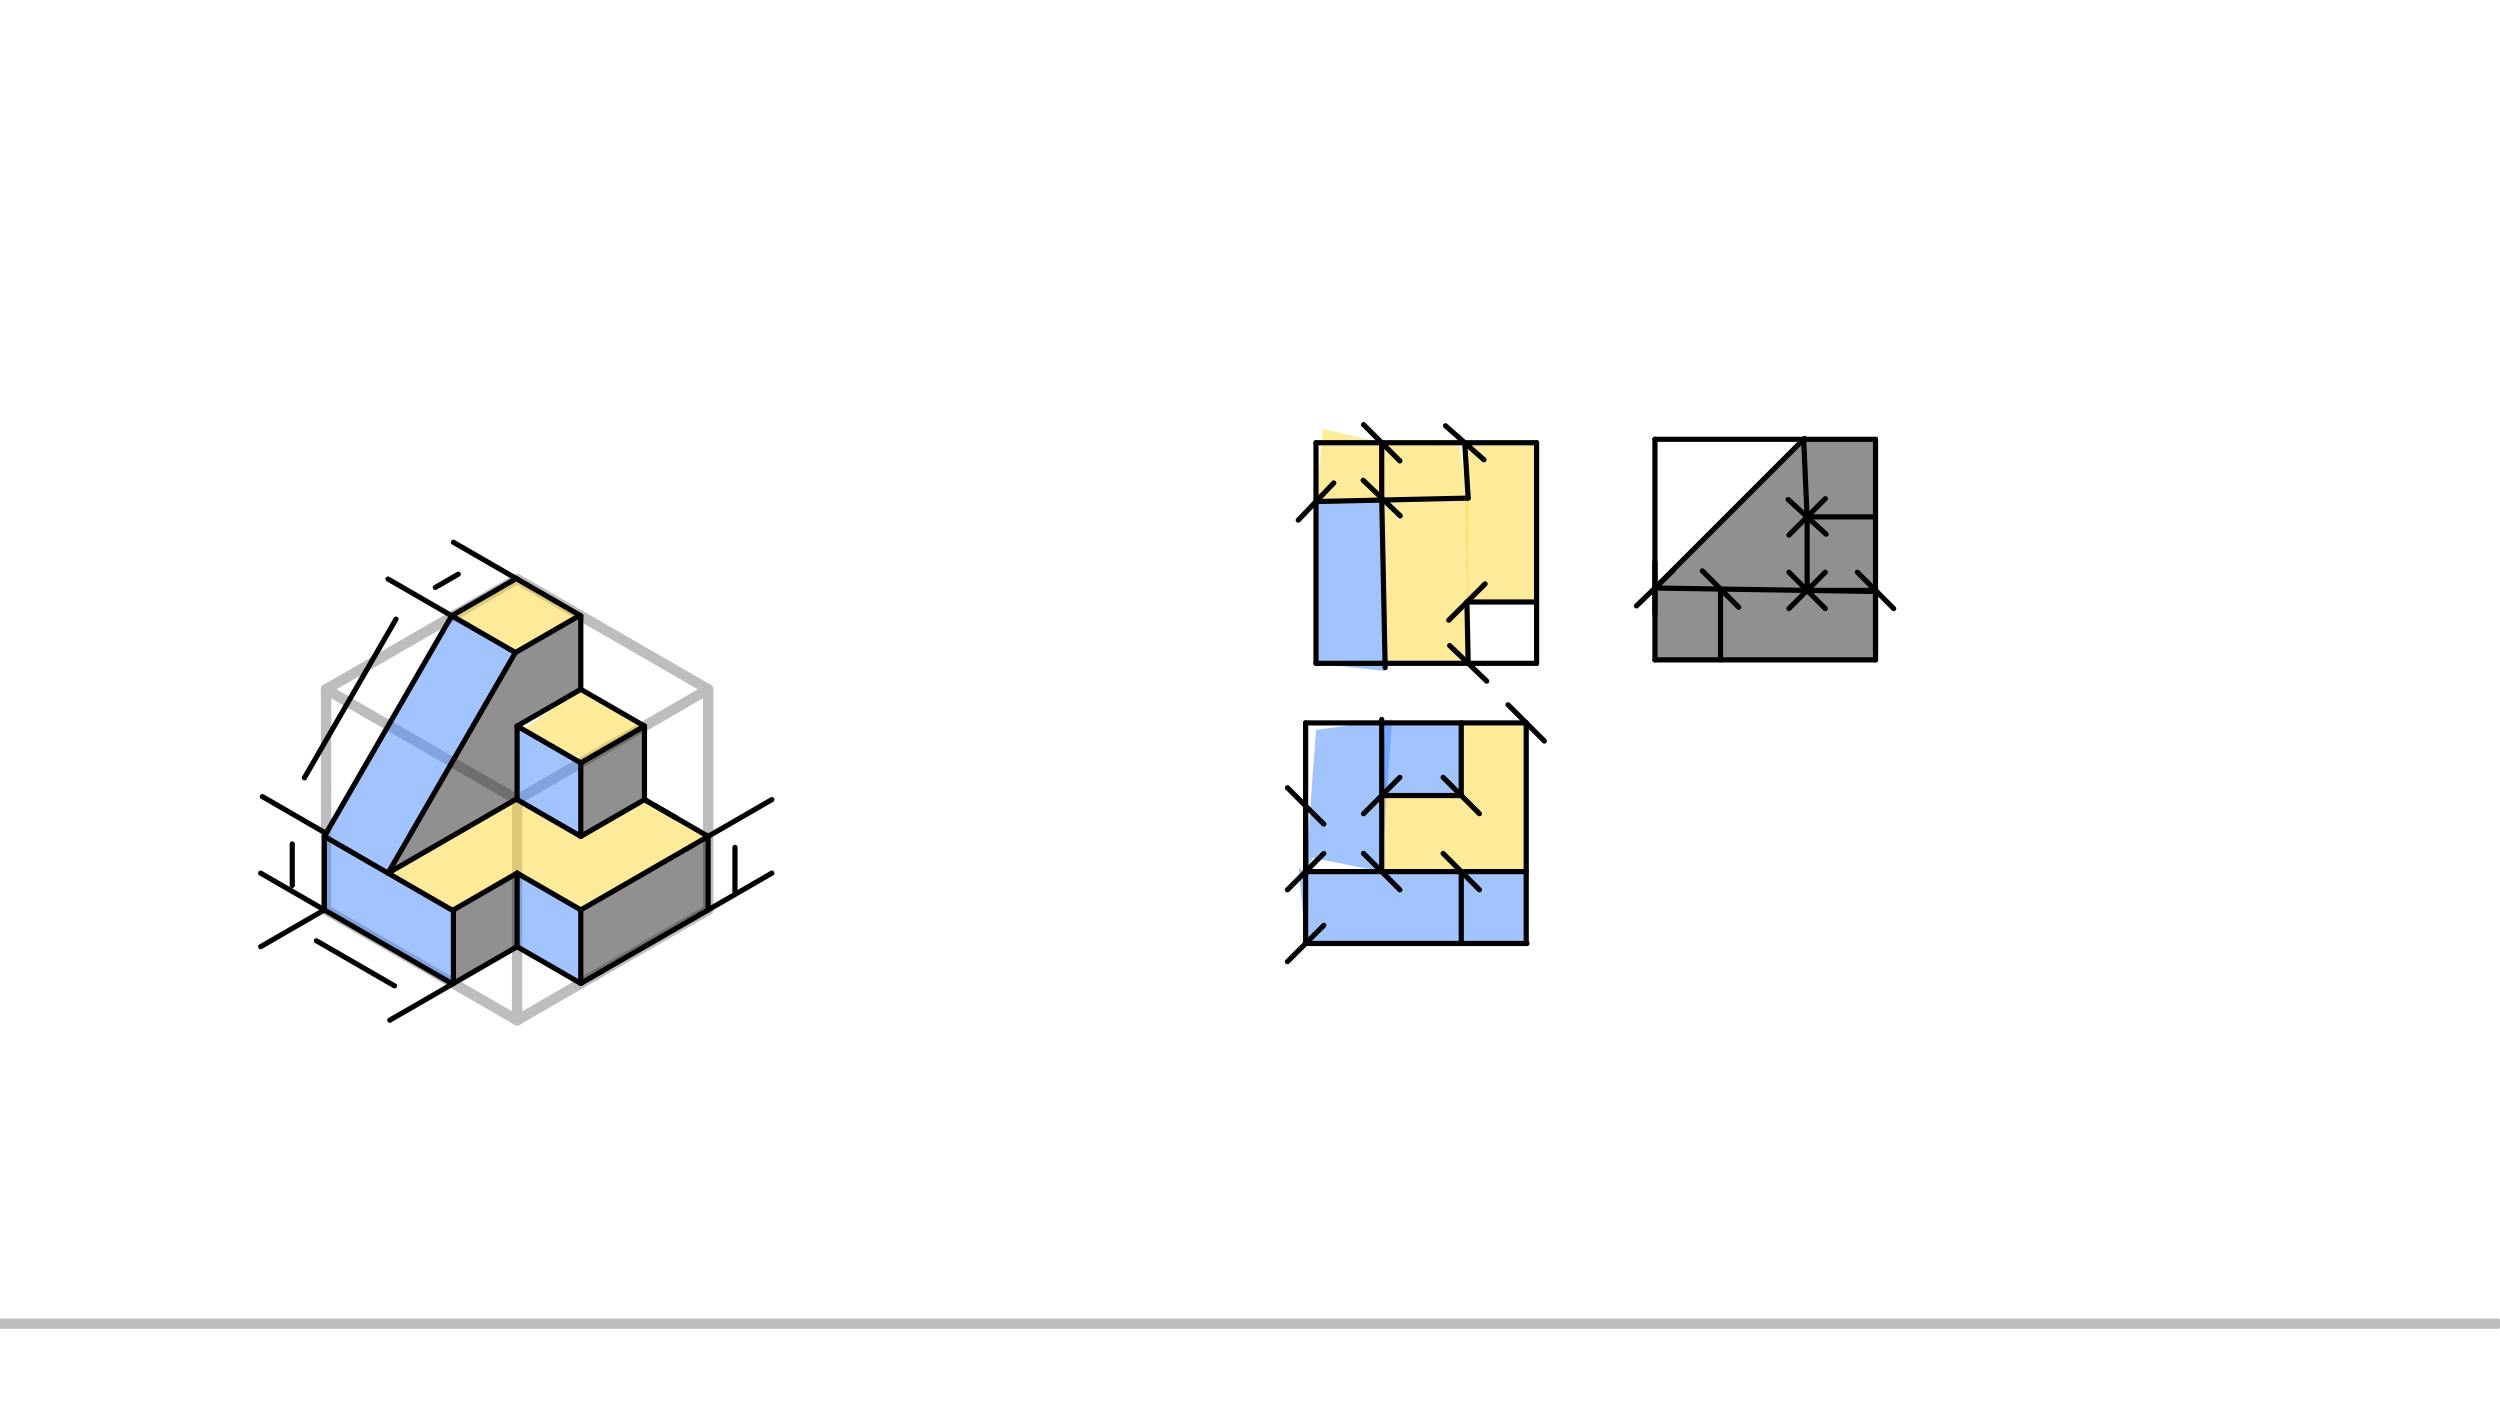 <svg xmlns="http://www.w3.org/2000/svg" class="svg--816" height="100%" preserveAspectRatio="xMidYMid meet" viewBox="0 0 963.78 541.417" width="100%"><defs><marker id="marker-arrow" markerHeight="16" markerUnits="userSpaceOnUse" markerWidth="24" orient="auto-start-reverse" refX="24" refY="4" viewBox="0 0 24 8"><path d="M 0 0 L 24 4 L 0 8 z" stroke="inherit"></path></marker></defs><g class="aux-layer--949"><g class="element--733"><line stroke="#BDBDBD" stroke-dasharray="none" stroke-linecap="round" stroke-width="4" x1="0.016" x2="962.683" y1="510.3" y2="510.3"></line></g><g class="element--733"><line stroke="#BDBDBD" stroke-dasharray="none" stroke-linecap="round" stroke-width="4" x1="199.35" x2="272.996" y1="393.3" y2="350.781"></line></g><g class="element--733"><line stroke="#BDBDBD" stroke-dasharray="none" stroke-linecap="round" stroke-width="4" x1="199.35" x2="125.703" y1="393.3" y2="350.781"></line></g><g class="element--733"><line stroke="#BDBDBD" stroke-dasharray="none" stroke-linecap="round" stroke-width="4" x1="272.996" x2="272.996" y1="350.781" y2="265.741"></line></g><g class="element--733"><line stroke="#BDBDBD" stroke-dasharray="none" stroke-linecap="round" stroke-width="4" x1="125.703" x2="125.703" y1="350.781" y2="265.741"></line></g><g class="element--733"><line stroke="#BDBDBD" stroke-dasharray="none" stroke-linecap="round" stroke-width="4" x1="125.703" x2="199.35" y1="265.741" y2="223.222"></line></g><g class="element--733"><line stroke="#BDBDBD" stroke-dasharray="none" stroke-linecap="round" stroke-width="4" x1="125.703" x2="199.35" y1="265.741" y2="308.261"></line></g><g class="element--733"><line stroke="#BDBDBD" stroke-dasharray="none" stroke-linecap="round" stroke-width="4" x1="272.996" x2="199.35" y1="265.741" y2="308.261"></line></g><g class="element--733"><line stroke="#BDBDBD" stroke-dasharray="none" stroke-linecap="round" stroke-width="4" x1="272.996" x2="199.35" y1="265.741" y2="223.222"></line></g><g class="element--733"><line stroke="#BDBDBD" stroke-dasharray="none" stroke-linecap="round" stroke-width="4" x1="199.35" x2="199.35" y1="308.261" y2="393.3"></line></g></g><g class="main-layer--75a"><g class="element--733"><g fill="#448aff" opacity="0.5"><path d="M 125.703 321.28 L 174.801 350.781 L 174.801 379.127 L 125.037 350.781 L 125.703 321.28 Z" stroke="none"></path></g></g><g class="element--733"><g fill="#448aff" opacity="0.5"><path d="M 199.35 336.607 L 223.898 350.781 L 223.898 379.127 L 199.35 364.954 L 199.35 336.607 Z" stroke="none"></path></g></g><g class="element--733"><g fill="#448aff" opacity="0.5"><path d="M 199.35 279.915 L 223.898 294.088 L 223.898 322.434 L 199.35 308.261 L 199.35 279.915 Z" stroke="none"></path></g></g><g class="element--733"><g fill="#448aff" opacity="0.5"><path d="M 174.134 237.395 L 198.683 251.568 L 149.586 336.607 L 125.703 321.28 L 174.134 237.395 Z" stroke="none"></path></g></g><g class="element--733"><g fill="#448aff" opacity="0.5"><path d="M 507.333 193.354 L 532.682 192.78 L 534 258.688 L 507.333 255.727 L 507.333 193.354 Z" stroke="none"></path></g></g><g class="element--733"><g fill="#448aff" opacity="0.5"><path d="M 503.333 336.021 L 563.333 336.021 L 563.333 363.727 L 503.333 363.727 L 500.667 334.688 Z" stroke="none"></path></g></g><g class="element--733"><g fill="#448aff" opacity="0.5"><path d="M 563.333 336.021 L 588.373 336.021 L 588.373 363.727 L 563.333 363.727 L 563.333 336.021 Z" stroke="none"></path></g></g><g class="element--733"><g fill="#448aff" opacity="0.5"><path d="M 503.333 336.021 L 507.333 281.354 L 536.667 277.354 L 532.667 336.021 L 506 330.688 Z" stroke="none"></path></g></g><g class="element--733"><g fill="#448aff" opacity="0.5"><path d="M 532.667 306.688 L 563.333 306.688 L 563.333 278.688 L 534 278.688 L 532.667 306.688 Z" stroke="none"></path></g></g><g class="element--733"><g fill="#FDD835" opacity="0.5"><path d="M 174.801 350.781 L 207.333 329.354 L 199.35 336.607 L 149.586 336.607 L 199.35 308.261 L 223.898 322.434 L 174.801 350.781 Z" stroke="none"></path></g></g><g class="element--733"><g fill="#FDD835" opacity="0.5"><path d="M 174.801 350.781 L 199.35 336.607 L 149.586 336.607 L 174.801 350.781 Z" stroke="none"></path></g></g><g class="element--733"><g fill="#FDD835" opacity="0.5"><path d="M 199.35 336.607 L 223.898 322.434 L 248.447 308.261 L 272.996 322.434 L 223.898 350.781 L 199.35 336.607 Z" stroke="none"></path></g></g><g class="element--733"><g fill="#FDD835" opacity="0.5"><path d="M 199.35 279.915 L 223.898 294.088 L 248.447 279.915 L 223.898 265.741 L 203.333 280.021 Z" stroke="none"></path></g></g><g class="element--733"><g fill="#FDD835" opacity="0.5"><path d="M 198.683 251.568 L 223.898 237.395 L 199.35 223.222 L 174.134 237.395 L 198.683 251.568 Z" stroke="none"></path></g></g><g class="element--733"><g fill="#FDD835" opacity="0.5"><path d="M 532.682 192.78 L 566 192.026 L 566 255.727 L 533.967 255.727 L 531.333 189.354 Z" stroke="none"></path></g></g><g class="element--733"><g fill="#FDD835" opacity="0.5"><path d="M 566 192.026 L 564.667 170.688 L 592.373 170.688 L 592.373 232.085 L 565.518 232.085 L 564.667 170.688 L 592.373 170.688 L 567.333 190.688 Z" stroke="none"></path></g></g><g class="element--733"><g fill="#FDD835" opacity="0.5"><path d="M 532.682 192.78 L 507.333 193.354 L 510 165.354 L 532.667 170.688 L 562 169.354 L 566 192.026 L 532.682 192.78 Z" stroke="none"></path></g></g><g class="element--733"><g fill="#FDD835" opacity="0.5"><path d="M 532.667 306.688 L 563.333 306.688 L 563.333 278.688 L 588.373 278.688 L 588.373 336.021 L 532.667 336.021 L 532.667 306.688 Z" stroke="none"></path></g></g><g class="element--733"><g fill="#212121" opacity="0.5"><path d="M 174.801 350.781 L 199.35 336.607 L 199.35 364.954 L 174.801 379.127 L 174.801 350.781 Z" stroke="none"></path></g></g><g class="element--733"><g fill="#212121" opacity="0.5"><path d="M 223.898 294.088 L 248.447 279.915 L 248.447 308.261 L 223.898 322.434 L 223.898 294.088 Z" stroke="none"></path></g></g><g class="element--733"><g fill="#212121" opacity="0.5"><path d="M 149.586 336.607 L 199.35 308.261 L 199.35 279.915 L 223.898 265.741 L 223.898 237.395 L 198.683 251.568 L 149.586 336.607 Z" stroke="none"></path></g></g><g class="element--733"><g fill="#212121" opacity="0.5"><path d="M 223.898 350.781 L 272.996 322.434 L 272.996 350.781 L 223.898 379.127 L 223.898 350.781 Z" stroke="none"></path></g></g><g class="element--733"><g fill="#212121" opacity="0.5"><path d="M 638 226.687 L 663.285 227.084 L 696.667 227.607 L 696.667 199.261 L 695.333 169.354 L 638 226.687 Z" stroke="none"></path></g></g><g class="element--733"><g fill="#212121" opacity="0.5"><path d="M 638 254.394 L 638 226.687 L 663.285 227.084 L 696.667 227.607 L 696.667 199.261 L 695.333 169.354 L 723.039 169.354 L 723.039 227.607 L 723.039 254.394 L 638 254.394 Z" stroke="none"></path></g></g><g class="element--733"><line stroke="#000000" stroke-dasharray="none" stroke-linecap="round" stroke-width="2" x1="125.037" x2="174.134" y1="350.781" y2="379.127"></line></g><g class="element--733"><line stroke="#000000" stroke-dasharray="none" stroke-linecap="round" stroke-width="2" x1="125.037" x2="125.037" y1="350.781" y2="322.434"></line></g><g class="element--733"><line stroke="#000000" stroke-dasharray="none" stroke-linecap="round" stroke-width="2" x1="125.037" x2="174.134" y1="322.434" y2="350.781"></line></g><g class="element--733"><line stroke="#000000" stroke-dasharray="none" stroke-linecap="round" stroke-width="2" x1="272.996" x2="223.898" y1="350.781" y2="379.127"></line></g><g class="element--733"><line stroke="#000000" stroke-dasharray="none" stroke-linecap="round" stroke-width="2" x1="272.996" x2="272.996" y1="350.781" y2="322.434"></line></g><g class="element--733"><line stroke="#000000" stroke-dasharray="none" stroke-linecap="round" stroke-width="2" x1="272.996" x2="223.898" y1="322.434" y2="350.781"></line></g><g class="element--733"><line stroke="#000000" stroke-dasharray="none" stroke-linecap="round" stroke-width="2" x1="223.898" x2="199.35" y1="350.781" y2="336.607"></line></g><g class="element--733"><line stroke="#000000" stroke-dasharray="none" stroke-linecap="round" stroke-width="2" x1="199.35" x2="174.801" y1="336.607" y2="350.781"></line></g><g class="element--733"><line stroke="#000000" stroke-dasharray="none" stroke-linecap="round" stroke-width="2" x1="174.801" x2="199.35" y1="379.127" y2="364.954"></line></g><g class="element--733"><line stroke="#000000" stroke-dasharray="none" stroke-linecap="round" stroke-width="2" x1="223.898" x2="199.35" y1="379.127" y2="364.954"></line></g><g class="element--733"><line stroke="#000000" stroke-dasharray="none" stroke-linecap="round" stroke-width="2" x1="248.447" x2="248.447" y1="308.261" y2="279.915"></line></g><g class="element--733"><line stroke="#000000" stroke-dasharray="none" stroke-linecap="round" stroke-width="2" x1="248.447" x2="223.898" y1="308.261" y2="322.434"></line></g><g class="element--733"><line stroke="#000000" stroke-dasharray="none" stroke-linecap="round" stroke-width="2" x1="223.898" x2="223.898" y1="322.434" y2="294.088"></line></g><g class="element--733"><line stroke="#000000" stroke-dasharray="none" stroke-linecap="round" stroke-width="2" x1="223.898" x2="199.35" y1="322.434" y2="308.261"></line></g><g class="element--733"><line stroke="#000000" stroke-dasharray="none" stroke-linecap="round" stroke-width="2" x1="223.898" x2="199.35" y1="294.088" y2="279.915"></line></g><g class="element--733"><line stroke="#000000" stroke-dasharray="none" stroke-linecap="round" stroke-width="2" x1="223.898" x2="248.447" y1="294.088" y2="279.915"></line></g><g class="element--733"><line stroke="#000000" stroke-dasharray="none" stroke-linecap="round" stroke-width="2" x1="248.447" x2="223.898" y1="279.915" y2="265.741"></line></g><g class="element--733"><line stroke="#000000" stroke-dasharray="none" stroke-linecap="round" stroke-width="2" x1="198.683" x2="149.586" y1="308.261" y2="336.607"></line></g><g class="element--733"><line stroke="#000000" stroke-dasharray="none" stroke-linecap="round" stroke-width="2" x1="199.35" x2="223.898" y1="223.222" y2="237.395"></line></g><g class="element--733"><line stroke="#000000" stroke-dasharray="none" stroke-linecap="round" stroke-width="2" x1="198.683" x2="174.134" y1="223.222" y2="237.395"></line></g><g class="element--733"><line stroke="#000000" stroke-dasharray="none" stroke-linecap="round" stroke-width="2" x1="174.134" x2="198.683" y1="237.395" y2="251.568"></line></g><g class="element--733"><line stroke="#000000" stroke-dasharray="none" stroke-linecap="round" stroke-width="2" x1="223.232" x2="198.683" y1="237.395" y2="251.568"></line></g><g class="element--733"><line stroke="#000000" stroke-dasharray="none" stroke-linecap="round" stroke-width="2" x1="174.134" x2="125.037" y1="237.395" y2="322.434"></line></g><g class="element--733"><line stroke="#000000" stroke-dasharray="none" stroke-linecap="round" stroke-width="2" x1="149.586" x2="198.683" y1="336.607" y2="251.568"></line></g><g class="element--733"><line stroke="#000000" stroke-dasharray="none" stroke-linecap="round" stroke-width="2" x1="199.35" x2="199.35" y1="308.261" y2="279.915"></line></g><g class="element--733"><line stroke="#000000" stroke-dasharray="none" stroke-linecap="round" stroke-width="2" x1="199.35" x2="223.898" y1="279.915" y2="265.741"></line></g><g class="element--733"><line stroke="#000000" stroke-dasharray="none" stroke-linecap="round" stroke-width="2" x1="223.898" x2="223.898" y1="265.741" y2="237.395"></line></g><g class="element--733"><line stroke="#000000" stroke-dasharray="none" stroke-linecap="round" stroke-width="2" x1="199.35" x2="199.35" y1="336.607" y2="364.954"></line></g><g class="element--733"><line stroke="#000000" stroke-dasharray="none" stroke-linecap="round" stroke-width="2" x1="223.898" x2="223.898" y1="379.127" y2="350.781"></line></g><g class="element--733"><line stroke="#000000" stroke-dasharray="none" stroke-linecap="round" stroke-width="2" x1="174.801" x2="174.801" y1="379.127" y2="350.781"></line></g><g class="element--733"><line stroke="#000000" stroke-dasharray="none" stroke-linecap="round" stroke-width="2" x1="272.996" x2="248.447" y1="322.434" y2="308.261"></line></g><g class="element--733"><line stroke="#000000" stroke-dasharray="none" stroke-linecap="round" stroke-width="2" x1="507.333" x2="592.373" y1="170.688" y2="170.688"></line></g><g class="element--733"><line stroke="#000000" stroke-dasharray="none" stroke-linecap="round" stroke-width="2" x1="638" x2="723.039" y1="169.354" y2="169.354"></line></g><g class="element--733"><line stroke="#000000" stroke-dasharray="none" stroke-linecap="round" stroke-width="2" x1="507.333" x2="507.333" y1="170.688" y2="255.727"></line></g><g class="element--733"><line stroke="#000000" stroke-dasharray="none" stroke-linecap="round" stroke-width="2" x1="592.373" x2="592.373" y1="170.688" y2="255.727"></line></g><g class="element--733"><line stroke="#000000" stroke-dasharray="none" stroke-linecap="round" stroke-width="2" x1="638" x2="638" y1="169.354" y2="254.394"></line></g><g class="element--733"><line stroke="#000000" stroke-dasharray="none" stroke-linecap="round" stroke-width="2" x1="723.039" x2="723.039" y1="169.354" y2="254.394"></line></g><g class="element--733"><line stroke="#000000" stroke-dasharray="none" stroke-linecap="round" stroke-width="2" x1="507.333" x2="592.373" y1="255.727" y2="255.727"></line></g><g class="element--733"><line stroke="#000000" stroke-dasharray="none" stroke-linecap="round" stroke-width="2" x1="638" x2="723.039" y1="254.394" y2="254.394"></line></g><g class="element--733"><line stroke="#000000" stroke-dasharray="none" stroke-linecap="round" stroke-width="2" x1="503.333" x2="588.373" y1="278.688" y2="278.688"></line></g><g class="element--733"><line stroke="#000000" stroke-dasharray="none" stroke-linecap="round" stroke-width="2" x1="503.333" x2="503.333" y1="278.688" y2="363.727"></line></g><g class="element--733"><line stroke="#000000" stroke-dasharray="none" stroke-linecap="round" stroke-width="2" x1="503.333" x2="588.667" y1="363.727" y2="363.727"></line><path d="M510.333,356.727 l-14,14" stroke="#000000" stroke-linecap="round" stroke-width="2" transform="rotate(0, 503.333, 363.727)"></path></g><g class="element--733"><line stroke="#000000" stroke-dasharray="none" stroke-linecap="round" stroke-width="2" x1="588.373" x2="588.373" y1="278.688" y2="363.727"></line><path d="M595.373,271.688 l-14,14" stroke="#000000" stroke-linecap="round" stroke-width="2" transform="rotate(90, 588.373, 278.688)"></path></g><g class="element--733"><line stroke="#000000" stroke-dasharray="none" stroke-linecap="round" stroke-width="2" x1="532.667" x2="532.667" y1="170.688" y2="192.021"></line><path d="M539.667,163.688 l-14,14" stroke="#000000" stroke-linecap="round" stroke-width="2" transform="rotate(90, 532.667, 170.688)"></path></g><g class="element--733"><line stroke="#000000" stroke-dasharray="none" stroke-linecap="round" stroke-width="2" x1="564.667" x2="566" y1="170.688" y2="192.026"></line><path d="M571.667,163.688 l-14,14" stroke="#000000" stroke-linecap="round" stroke-width="2" transform="rotate(86.424, 564.667, 170.688)"></path></g><g class="element--733"><line stroke="#000000" stroke-dasharray="none" stroke-linecap="round" stroke-width="2" x1="532.667" x2="534" y1="192.021" y2="257.354"></line><path d="M539.667,185.021 l-14,14" stroke="#000000" stroke-linecap="round" stroke-width="2" transform="rotate(88.831, 532.667, 192.021)"></path></g><g class="element--733"><line stroke="#000000" stroke-dasharray="none" stroke-linecap="round" stroke-width="2" x1="566" x2="565.518" y1="255.727" y2="232.085"></line><path d="M573,248.727 l-14,14" stroke="#000000" stroke-linecap="round" stroke-width="2" transform="rotate(268.831, 566, 255.727)"></path></g><g class="element--733"><line stroke="#000000" stroke-dasharray="none" stroke-linecap="round" stroke-width="2" x1="565.518" x2="592.373" y1="232.085" y2="232.085"></line><path d="M572.518,225.085 l-14,14" stroke="#000000" stroke-linecap="round" stroke-width="2" transform="rotate(0, 565.518, 232.085)"></path></g><g class="element--733"><line stroke="#000000" stroke-dasharray="none" stroke-linecap="round" stroke-width="2" x1="507.333" x2="566" y1="193.354" y2="192.026"></line><path d="M514.333,186.354 l-14,14" stroke="#000000" stroke-linecap="round" stroke-width="2" transform="rotate(358.703, 507.333, 193.354)"></path></g><g class="element--733"><line stroke="#000000" stroke-dasharray="none" stroke-linecap="round" stroke-width="2" x1="638" x2="723.04" y1="226.688" y2="228.021"></line><path d="M645,219.688 l-14,14" stroke="#000000" stroke-linecap="round" stroke-width="2" transform="rotate(0.898, 638, 226.688)"></path></g><g class="element--733"><line stroke="#000000" stroke-dasharray="none" stroke-linecap="round" stroke-width="2" x1="663.285" x2="663.285" y1="227.083" y2="254.394"></line><path d="M670.285,220.083 l-14,14" stroke="#000000" stroke-linecap="round" stroke-width="2" transform="rotate(90, 663.285, 227.083)"></path></g><g class="element--733"><line stroke="#000000" stroke-dasharray="none" stroke-linecap="round" stroke-width="2" x1="696.667" x2="723.039" y1="227.607" y2="227.607"></line><path d="M703.667,220.607 l-14,14" stroke="#000000" stroke-linecap="round" stroke-width="2" transform="rotate(0, 696.667, 227.607)"></path></g><g class="element--733"><line stroke="#000000" stroke-dasharray="none" stroke-linecap="round" stroke-width="2" x1="696.667" x2="696.667" y1="227.607" y2="199.261"></line><path d="M703.667,220.607 l-14,14" stroke="#000000" stroke-linecap="round" stroke-width="2" transform="rotate(270, 696.667, 227.607)"></path></g><g class="element--733"><line stroke="#000000" stroke-dasharray="none" stroke-linecap="round" stroke-width="2" x1="696.667" x2="723.039" y1="199.261" y2="199.261"></line><path d="M703.667,192.261 l-14,14" stroke="#000000" stroke-linecap="round" stroke-width="2" transform="rotate(0, 696.667, 199.261)"></path></g><g class="element--733"><line stroke="#000000" stroke-dasharray="none" stroke-linecap="round" stroke-width="2" x1="723.039" x2="723.039" y1="227.607" y2="250.688"></line><path d="M730.039,220.607 l-14,14" stroke="#000000" stroke-linecap="round" stroke-width="2" transform="rotate(90, 723.039, 227.607)"></path></g><g class="element--733"><line stroke="#000000" stroke-dasharray="none" stroke-linecap="round" stroke-width="2" x1="638" x2="695.667" y1="226.688" y2="169.021"></line><path d="M645,219.688 l-14,14" stroke="#000000" stroke-linecap="round" stroke-width="2" transform="rotate(315, 638, 226.688)"></path></g><g class="element--733"><line stroke="#000000" stroke-dasharray="none" stroke-linecap="round" stroke-width="2" x1="696.667" x2="695.333" y1="199.261" y2="169.354"></line><path d="M703.667,192.261 l-14,14" stroke="#000000" stroke-linecap="round" stroke-width="2" transform="rotate(267.447, 696.667, 199.261)"></path></g><g class="element--733"><line stroke="#000000" stroke-dasharray="none" stroke-linecap="round" stroke-width="2" x1="503.333" x2="588.373" y1="336.021" y2="336.021"></line><path d="M510.333,329.021 l-14,14" stroke="#000000" stroke-linecap="round" stroke-width="2" transform="rotate(0, 503.333, 336.021)"></path></g><g class="element--733"><line stroke="#000000" stroke-dasharray="none" stroke-linecap="round" stroke-width="2" x1="503.333" x2="503.333" y1="310.688" y2="337.354"></line><path d="M510.333,303.688 l-14,14" stroke="#000000" stroke-linecap="round" stroke-width="2" transform="rotate(90, 503.333, 310.688)"></path></g><g class="element--733"><line stroke="#000000" stroke-dasharray="none" stroke-linecap="round" stroke-width="2" x1="532.667" x2="532.667" y1="336.021" y2="277.354"></line><path d="M539.667,329.021 l-14,14" stroke="#000000" stroke-linecap="round" stroke-width="2" transform="rotate(270, 532.667, 336.021)"></path></g><g class="element--733"><line stroke="#000000" stroke-dasharray="none" stroke-linecap="round" stroke-width="2" x1="563.333" x2="563.333" y1="336.021" y2="363.727"></line><path d="M570.333,329.021 l-14,14" stroke="#000000" stroke-linecap="round" stroke-width="2" transform="rotate(90, 563.333, 336.021)"></path></g><g class="element--733"><line stroke="#000000" stroke-dasharray="none" stroke-linecap="round" stroke-width="2" x1="532.667" x2="563.333" y1="306.688" y2="306.688"></line><path d="M539.667,299.688 l-14,14" stroke="#000000" stroke-linecap="round" stroke-width="2" transform="rotate(0, 532.667, 306.688)"></path></g><g class="element--733"><line stroke="#000000" stroke-dasharray="none" stroke-linecap="round" stroke-width="2" x1="563.333" x2="563.333" y1="306.688" y2="278.688"></line><path d="M570.333,299.688 l-14,14" stroke="#000000" stroke-linecap="round" stroke-width="2" transform="rotate(270, 563.333, 306.688)"></path></g><g class="element--733"><line stroke="#000000" stroke-dasharray="none" stroke-linecap="round" stroke-width="2" x1="272.996" x2="297.545" y1="350.781" y2="336.607"></line></g><g class="element--733"><line stroke="#000000" stroke-dasharray="none" stroke-linecap="round" stroke-width="2" x1="272.996" x2="297.545" y1="322.434" y2="308.261"></line></g><g class="element--733"><line stroke="#000000" stroke-dasharray="none" stroke-linecap="round" stroke-width="2" x1="260.722" x2="248.447" y1="315.348" y2="308.261"></line></g><g class="element--733"><line stroke="#000000" stroke-dasharray="none" stroke-linecap="round" stroke-width="2" x1="125.037" x2="100.488" y1="350.781" y2="364.954"></line></g><g class="element--733"><line stroke="#000000" stroke-dasharray="none" stroke-linecap="round" stroke-width="2" x1="174.801" x2="150.252" y1="379.127" y2="393.3"></line></g><g class="element--733"><line stroke="#000000" stroke-dasharray="none" stroke-linecap="round" stroke-width="2" x1="199.35" x2="174.801" y1="223.222" y2="209.048"></line></g><g class="element--733"><line stroke="#000000" stroke-dasharray="none" stroke-linecap="round" stroke-width="2" x1="174.134" x2="149.586" y1="237.395" y2="223.222"></line></g><g class="element--733"><line stroke="#000000" stroke-dasharray="none" stroke-linecap="round" stroke-width="2" x1="125.703" x2="101.155" y1="321.28" y2="307.106"></line></g><g class="element--733"><line stroke="#000000" stroke-dasharray="none" stroke-linecap="round" stroke-width="2" x1="152.667" x2="117.353" y1="238.688" y2="299.853"></line></g><g class="element--733"><line stroke="#000000" stroke-dasharray="none" stroke-linecap="round" stroke-width="2" x1="176.667" x2="167.822" y1="221.354" y2="226.461"></line></g><g class="element--733"><line stroke="#000000" stroke-dasharray="none" stroke-linecap="round" stroke-width="2" x1="283.333" x2="283.333" y1="326.688" y2="343.694"></line></g><g class="element--733"><line stroke="#000000" stroke-dasharray="none" stroke-linecap="round" stroke-width="2" x1="122" x2="152.083" y1="362.688" y2="380.056"></line></g><g class="element--733"><line stroke="#000000" stroke-dasharray="none" stroke-linecap="round" stroke-width="2" x1="112.667" x2="112.667" y1="325.354" y2="341.354"></line></g><g class="element--733"><line stroke="#000000" stroke-dasharray="none" stroke-linecap="round" stroke-width="2" x1="125.037" x2="100.488" y1="350.781" y2="336.607"></line></g></g><g class="snaps-layer--ac6"></g><g class="temp-layer--52d"></g></svg>
